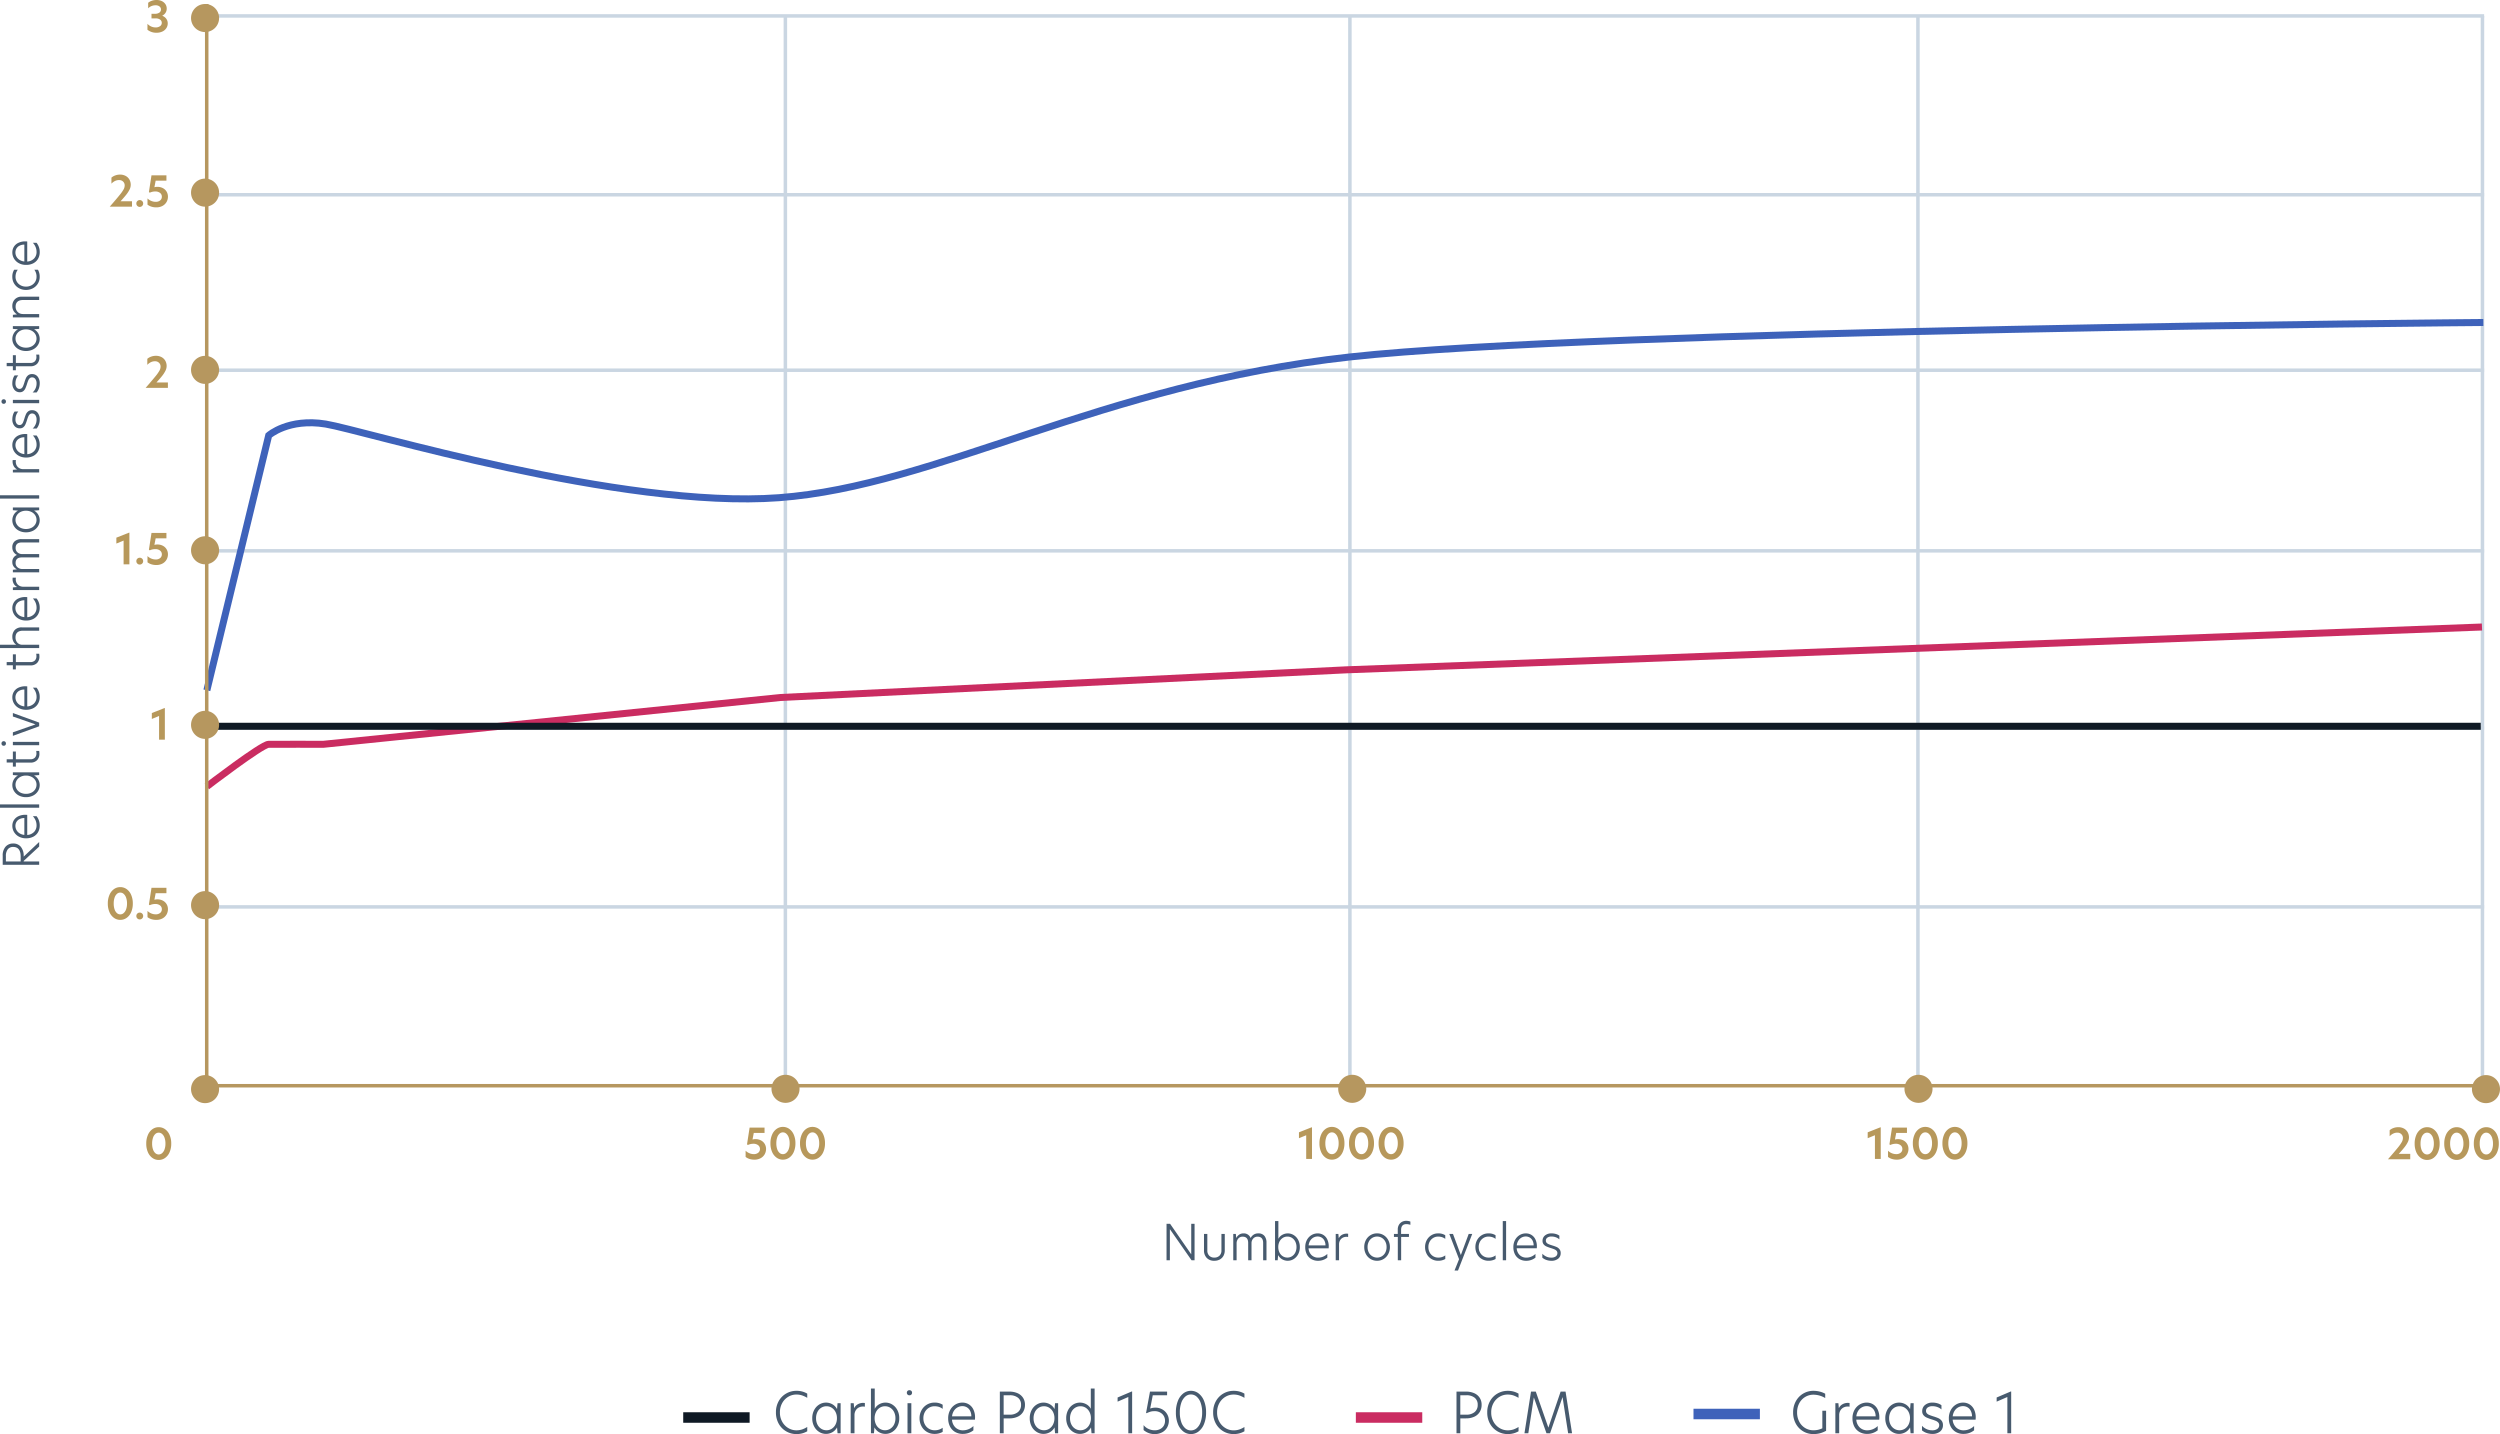 <svg xmlns="http://www.w3.org/2000/svg" width="712.988" height="408.991" viewBox="0 0 712.988 408.991">
  <g id="Group_4466" data-name="Group 4466" transform="translate(-1962.515 -694.856)">
    <path id="Path_3084" data-name="Path 3084" d="M650.465,0H0" transform="translate(2020.512 953.5)" fill="none" stroke="#cad6e2" stroke-width="1"/>
    <path id="Path_3090" data-name="Path 3090" d="M650.465,0H0" transform="translate(2020.512 902.471)" fill="none" stroke="#cad6e2" stroke-width="1"/>
    <path id="Path_3093" data-name="Path 3093" d="M650.465,0H0" transform="translate(2020.512 851.951)" fill="none" stroke="#cad6e2" stroke-width="1"/>
    <path id="Path_3104" data-name="Path 3104" d="M650.465,0H0" transform="translate(2020.512 750.4)" fill="none" stroke="#cad6e2" stroke-width="1"/>
    <path id="Path_3103" data-name="Path 3103" d="M650.465,0H0" transform="translate(2020.512 800.44)" fill="none" stroke="#cad6e2" stroke-width="1"/>
    <path id="Path_3119" data-name="Path 3119" d="M650.465,0H0" transform="translate(2020.512 699.4)" fill="none" stroke="#cad6e2" stroke-width="1"/>
    <path id="Path_3094" data-name="Path 3094" d="M0,0V305.189" transform="translate(2347.5 699.4)" fill="none" stroke="#cad6e2" stroke-width="1"/>
    <path id="Path_3080" data-name="Path 3080" d="M0,0V305.189" transform="translate(2670.5 699.4)" fill="none" stroke="#cad6e2" stroke-width="1"/>
    <path id="Path_3100" data-name="Path 3100" d="M0,0V305.189" transform="translate(2186.5 699.4)" fill="none" stroke="#cad6e2" stroke-width="1"/>
    <path id="Path_3085" data-name="Path 3085" d="M0,0V305.189" transform="translate(2509.5 699.4)" fill="none" stroke="#cad6e2" stroke-width="1"/>
    <path id="Path_1843" data-name="Path 1843" d="M-1121.533,5142.489s15.616-11.978,17.583-12.028,15.573,0,15.573,0l130.367-13.351,161.557-7.9L-472.682,5097" transform="translate(3143.045 -4223.327)" fill="none" stroke="#ca2c61" stroke-width="2"/>
    <path id="Path_1844" data-name="Path 1844" d="M-1121.533,5118.769h648.5" transform="translate(3143.045 -4216.782)" fill="none" stroke="#0f1924" stroke-width="2"/>
    <path id="Path_1845" data-name="Path 1845" d="M-1121.533,5135.123l17.637-72.687s5.632-4.979,16.24-3.245,84.335,24.376,129.313,21.006,91.827-32.327,162.844-40.146,323.2-9.821,323.2-9.821" transform="translate(3143.045 -4243.401)" fill="none" stroke="#3e62ba" stroke-width="2"/>
    <path id="Path_3095" data-name="Path 3095" d="M9.872-.576a6.006,6.006,0,0,1-3.1.8A5.714,5.714,0,0,1,3.9-.536,5.7,5.7,0,0,1,1.752-2.7,6.442,6.442,0,0,1,.944-5.968a6.365,6.365,0,0,1,.808-3.24A5.652,5.652,0,0,1,3.9-11.36a5.761,5.761,0,0,1,2.872-.752,5.9,5.9,0,0,1,3.1.8v1.2a7.948,7.948,0,0,0-1.5-.7,5.074,5.074,0,0,0-1.624-.24A4.476,4.476,0,0,0,4.5-10.44,4.71,4.71,0,0,0,2.752-8.664,5.314,5.314,0,0,0,2.08-5.952a5.281,5.281,0,0,0,.672,2.7A4.771,4.771,0,0,0,4.5-1.472a4.432,4.432,0,0,0,2.248.624,5.149,5.149,0,0,0,1.632-.24,7.012,7.012,0,0,0,1.488-.72Zm5.344.752a3.638,3.638,0,0,1-1.928-.552A4,4,0,0,1,11.84-1.944,4.89,4.89,0,0,1,11.3-4.288a4.89,4.89,0,0,1,.544-2.344A4,4,0,0,1,13.288-8.2a3.638,3.638,0,0,1,1.928-.552,3.66,3.66,0,0,1,1.808.472A3.4,3.4,0,0,1,18.368-6.9l.144-1.68h.88V0h-.88l-.144-1.68A3.4,3.4,0,0,1,17.024-.3,3.66,3.66,0,0,1,15.216.176Zm.144-1.04a2.734,2.734,0,0,0,1.5-.432,3.039,3.039,0,0,0,1.08-1.216,3.888,3.888,0,0,0,.4-1.792,3.8,3.8,0,0,0-.4-1.768,3.051,3.051,0,0,0-1.08-1.208,2.734,2.734,0,0,0-1.5-.432,2.762,2.762,0,0,0-1.512.432,2.993,2.993,0,0,0-1.072,1.208,3.9,3.9,0,0,0-.392,1.784A3.9,3.9,0,0,0,12.776-2.5,2.993,2.993,0,0,0,13.848-1.3,2.762,2.762,0,0,0,15.36-.864Zm6.9-7.712h.864l.128,1.392h.016a2.48,2.48,0,0,1,1.1-1.136,3.094,3.094,0,0,1,1.392-.352q.224,0,.544.032v1.056a3.044,3.044,0,0,0-.56-.048,2.516,2.516,0,0,0-1.168.28,2.234,2.234,0,0,0-.888.84,2.582,2.582,0,0,0-.344,1.376V0H22.256Zm6.864,1.6a3.149,3.149,0,0,1,1.288-1.312,3.634,3.634,0,0,1,1.784-.464A3.638,3.638,0,0,1,34.12-8.2a4,4,0,0,1,1.448,1.568,4.89,4.89,0,0,1,.544,2.344,4.832,4.832,0,0,1-.552,2.344A4.06,4.06,0,0,1,34.1-.376a3.638,3.638,0,0,1-1.928.552,3.616,3.616,0,0,1-1.8-.472A3.413,3.413,0,0,1,29.04-1.68L28.9,0h-.864V-12.768H29.12Zm2.928-.736a2.734,2.734,0,0,0-1.5.432A2.993,2.993,0,0,0,29.48-6.072,3.867,3.867,0,0,0,29.088-4.3a3.954,3.954,0,0,0,.392,1.792A2.982,2.982,0,0,0,30.552-1.3a2.734,2.734,0,0,0,1.5.432A2.762,2.762,0,0,0,33.56-1.3,2.993,2.993,0,0,0,34.632-2.5a3.9,3.9,0,0,0,.392-1.784,3.9,3.9,0,0,0-.392-1.784A2.993,2.993,0,0,0,33.56-7.28,2.762,2.762,0,0,0,32.048-7.712Zm6.96-3.12a.715.715,0,0,1-.528-.208.715.715,0,0,1-.208-.528.689.689,0,0,1,.208-.52.731.731,0,0,1,.528-.2.752.752,0,0,1,.544.2.689.689,0,0,1,.208.52.715.715,0,0,1-.208.528A.736.736,0,0,1,39.008-10.832Zm-.544,2.256h1.088V0H38.464ZM42.992-4.3A3.612,3.612,0,0,0,43.44-2.48a3.16,3.16,0,0,0,1.168,1.2,3.05,3.05,0,0,0,1.552.416,3.7,3.7,0,0,0,2.336-.72V-.4A4.57,4.57,0,0,1,46.16.176a4.157,4.157,0,0,1-2.176-.584,4.106,4.106,0,0,1-1.528-1.608A4.744,4.744,0,0,1,41.9-4.3a4.632,4.632,0,0,1,.552-2.248A4.179,4.179,0,0,1,43.984-8.16a4.114,4.114,0,0,1,2.176-.592,4.131,4.131,0,0,1,2.336.608V-6.96a3.582,3.582,0,0,0-1.088-.576,4.209,4.209,0,0,0-1.264-.176,3.021,3.021,0,0,0-1.536.416A3.175,3.175,0,0,0,43.44-6.1,3.536,3.536,0,0,0,42.992-4.3Zm14.736-.16q0,.224-.032.576H51.152a3.372,3.372,0,0,0,.984,2.224A3.016,3.016,0,0,0,54.3-.848a4.182,4.182,0,0,0,1.528-.3,4.514,4.514,0,0,0,1.432-.92V-.848A4.755,4.755,0,0,1,54.256.176a4.3,4.3,0,0,1-2.208-.552,3.772,3.772,0,0,1-1.464-1.552,4.977,4.977,0,0,1-.52-2.328,4.845,4.845,0,0,1,.56-2.376A4.057,4.057,0,0,1,52.112-8.2a3.873,3.873,0,0,1,2.016-.552,3.443,3.443,0,0,1,1.824.5,3.453,3.453,0,0,1,1.3,1.464A5.194,5.194,0,0,1,57.728-4.464Zm-1.056-.368A3.444,3.444,0,0,0,56.3-6.448a2.4,2.4,0,0,0-.936-.976,2.528,2.528,0,0,0-1.248-.32,2.81,2.81,0,0,0-1.376.352A2.871,2.871,0,0,0,51.68-6.376a3.6,3.6,0,0,0-.512,1.544ZM64.8-11.888h2.7a5.7,5.7,0,0,1,2.336.448,3.557,3.557,0,0,1,1.568,1.3,3.574,3.574,0,0,1,.56,2.016,3.8,3.8,0,0,1-.552,2.064,3.535,3.535,0,0,1-1.56,1.344,5.534,5.534,0,0,1-2.336.464H65.888V0H64.8Zm2.784,6.576a3.567,3.567,0,0,0,2.392-.744,2.558,2.558,0,0,0,.872-2.056,2.474,2.474,0,0,0-.864-2.024,3.669,3.669,0,0,0-2.4-.712h-1.7v5.536ZM77.248.176A3.638,3.638,0,0,1,75.32-.376a4,4,0,0,1-1.448-1.568,4.89,4.89,0,0,1-.544-2.344,4.89,4.89,0,0,1,.544-2.344A4,4,0,0,1,75.32-8.2a3.638,3.638,0,0,1,1.928-.552,3.66,3.66,0,0,1,1.808.472A3.4,3.4,0,0,1,80.4-6.9l.144-1.68h.88V0h-.88L80.4-1.68A3.4,3.4,0,0,1,79.056-.3,3.66,3.66,0,0,1,77.248.176Zm.144-1.04a2.734,2.734,0,0,0,1.5-.432,3.039,3.039,0,0,0,1.08-1.216,3.888,3.888,0,0,0,.4-1.792,3.8,3.8,0,0,0-.4-1.768,3.051,3.051,0,0,0-1.08-1.208,2.734,2.734,0,0,0-1.5-.432,2.762,2.762,0,0,0-1.512.432,2.993,2.993,0,0,0-1.072,1.208,3.9,3.9,0,0,0-.392,1.784A3.9,3.9,0,0,0,74.808-2.5,2.993,2.993,0,0,0,75.88-1.3,2.762,2.762,0,0,0,77.392-.864ZM87.648.176A3.638,3.638,0,0,1,85.72-.376a4,4,0,0,1-1.448-1.568,4.89,4.89,0,0,1-.544-2.344,4.89,4.89,0,0,1,.544-2.344A4,4,0,0,1,85.72-8.2a3.638,3.638,0,0,1,1.928-.552,3.679,3.679,0,0,1,1.792.464,3.161,3.161,0,0,1,1.3,1.3v-5.776h1.088V0h-.88L90.8-1.68A3.4,3.4,0,0,1,89.456-.3,3.66,3.66,0,0,1,87.648.176Zm.144-1.04a2.734,2.734,0,0,0,1.5-.432,3.038,3.038,0,0,0,1.08-1.216,3.888,3.888,0,0,0,.4-1.792,3.8,3.8,0,0,0-.4-1.768,3.051,3.051,0,0,0-1.08-1.208,2.734,2.734,0,0,0-1.5-.432,2.762,2.762,0,0,0-1.512.432,2.993,2.993,0,0,0-1.072,1.208,3.9,3.9,0,0,0-.392,1.784A3.9,3.9,0,0,0,85.208-2.5,2.993,2.993,0,0,0,86.28-1.3,2.762,2.762,0,0,0,87.792-.864Zm13.648-9.488L98.384-9.024v-1.184L102.4-11.92h.128V0H101.44Zm11.056-.5h-4.08l-.736,3.792a4.485,4.485,0,0,1,1.408-.256,4.009,4.009,0,0,1,2.088.528,3.657,3.657,0,0,1,1.36,1.376,3.63,3.63,0,0,1,.472,1.792,4.021,4.021,0,0,1-.448,1.864,3.523,3.523,0,0,1-1.376,1.424A4.406,4.406,0,0,1,108.9.224a4.626,4.626,0,0,1-1.672-.3,4.912,4.912,0,0,1-1.432-.848V-2.336a3.649,3.649,0,0,0,1.424,1.1,4.224,4.224,0,0,0,1.728.384,3.36,3.36,0,0,0,1.552-.344,2.534,2.534,0,0,0,1.04-.952,2.635,2.635,0,0,0,.368-1.392,2.615,2.615,0,0,0-.824-1.992,3.124,3.124,0,0,0-2.232-.776,3.818,3.818,0,0,0-1.12.152,8.3,8.3,0,0,0-1.1.44l-.128-.112,1.12-6.064h4.88Zm6.8-1.264a3.536,3.536,0,0,1,2.184.744,4.986,4.986,0,0,1,1.56,2.144,8.6,8.6,0,0,1,.576,3.288,8.543,8.543,0,0,1-.576,3.28A4.991,4.991,0,0,1,121.48-.52,3.536,3.536,0,0,1,119.3.224,3.5,3.5,0,0,1,117.12-.52a4.965,4.965,0,0,1-1.544-2.136,8.65,8.65,0,0,1-.568-3.28,8.713,8.713,0,0,1,.568-3.288,4.96,4.96,0,0,1,1.544-2.144A3.5,3.5,0,0,1,119.3-12.112Zm0,1.04a2.422,2.422,0,0,0-1.616.616,4.1,4.1,0,0,0-1.136,1.776,8.137,8.137,0,0,0-.416,2.744,8.137,8.137,0,0,0,.416,2.744,4.034,4.034,0,0,0,1.136,1.768,2.441,2.441,0,0,0,1.616.608,2.471,2.471,0,0,0,1.624-.608,4.055,4.055,0,0,0,1.152-1.768,8,8,0,0,0,.424-2.744,8,8,0,0,0-.424-2.744,4.116,4.116,0,0,0-1.152-1.776A2.452,2.452,0,0,0,119.3-11.072ZM134.56-.576a6.006,6.006,0,0,1-3.1.8,5.714,5.714,0,0,1-2.872-.76A5.7,5.7,0,0,1,126.44-2.7a6.442,6.442,0,0,1-.808-3.264,6.365,6.365,0,0,1,.808-3.24,5.652,5.652,0,0,1,2.144-2.152,5.761,5.761,0,0,1,2.872-.752,5.9,5.9,0,0,1,3.1.8v1.2a7.949,7.949,0,0,0-1.5-.7,5.074,5.074,0,0,0-1.624-.24,4.476,4.476,0,0,0-2.248.616,4.71,4.71,0,0,0-1.752,1.776,5.314,5.314,0,0,0-.672,2.712,5.281,5.281,0,0,0,.672,2.7,4.771,4.771,0,0,0,1.752,1.784,4.432,4.432,0,0,0,2.248.624,5.149,5.149,0,0,0,1.632-.24,7.012,7.012,0,0,0,1.488-.72Z" transform="translate(2182.866 1103.623)" fill="#475a6e"/>
    <path id="Path_3091" data-name="Path 3091" d="M1.744-11.888h2.7a5.7,5.7,0,0,1,2.336.448,3.558,3.558,0,0,1,1.568,1.3,3.574,3.574,0,0,1,.56,2.016A3.8,3.8,0,0,1,8.36-6.064,3.535,3.535,0,0,1,6.8-4.72a5.534,5.534,0,0,1-2.336.464H2.832V0H1.744ZM4.528-5.312A3.567,3.567,0,0,0,6.92-6.056a2.558,2.558,0,0,0,.872-2.056,2.474,2.474,0,0,0-.864-2.024,3.669,3.669,0,0,0-2.4-.712h-1.7v5.536ZM19.44-.576a6.006,6.006,0,0,1-3.1.8,5.714,5.714,0,0,1-2.872-.76A5.7,5.7,0,0,1,11.32-2.7a6.442,6.442,0,0,1-.808-3.264,6.365,6.365,0,0,1,.808-3.24,5.652,5.652,0,0,1,2.144-2.152,5.761,5.761,0,0,1,2.872-.752,5.9,5.9,0,0,1,3.1.8v1.2a7.948,7.948,0,0,0-1.5-.7,5.074,5.074,0,0,0-1.624-.24,4.476,4.476,0,0,0-2.248.616A4.71,4.71,0,0,0,12.32-8.664a5.314,5.314,0,0,0-.672,2.712,5.281,5.281,0,0,0,.672,2.7,4.771,4.771,0,0,0,1.752,1.784,4.432,4.432,0,0,0,2.248.624,5.149,5.149,0,0,0,1.632-.24,7.012,7.012,0,0,0,1.488-.72ZM22.224,0h-1.1l1.872-11.888h1.36L27.936-1.632h.016L31.44-11.888h1.408L34.7,0h-1.12L32-10.272h-.032L28.432,0H27.408L23.824-10.176h-.032Z" transform="translate(2376.157 1103.623)" fill="#475a6e"/>
    <path id="Path_3086" data-name="Path 3086" d="M2.08-5.952A5.559,5.559,0,0,0,2.7-3.3a4.527,4.527,0,0,0,1.68,1.8,4.462,4.462,0,0,0,2.344.64A5.976,5.976,0,0,0,8.08-1a6.368,6.368,0,0,0,1.2-.424V-6.432h1.072V-.72a7.6,7.6,0,0,1-1.736.712A7.425,7.425,0,0,1,6.7.224,5.625,5.625,0,0,1,3.84-.544,5.6,5.6,0,0,1,1.728-2.72,6.5,6.5,0,0,1,.944-5.936a6.5,6.5,0,0,1,.784-3.216A5.661,5.661,0,0,1,3.84-11.336a5.668,5.668,0,0,1,2.912-.776,7.359,7.359,0,0,1,1.76.216,6.163,6.163,0,0,1,1.584.616v1.232a6.546,6.546,0,0,0-3.36-.96,4.475,4.475,0,0,0-2.336.64A4.578,4.578,0,0,0,2.7-8.576,5.421,5.421,0,0,0,2.08-5.952ZM12.992-8.576h.864l.128,1.392H14A2.48,2.48,0,0,1,15.1-8.32,3.094,3.094,0,0,1,16.5-8.672q.224,0,.544.032v1.056a3.044,3.044,0,0,0-.56-.048,2.516,2.516,0,0,0-1.168.28,2.234,2.234,0,0,0-.888.84,2.582,2.582,0,0,0-.344,1.376V0H12.992ZM25.536-4.464q0,.224-.032.576H18.96a3.372,3.372,0,0,0,.984,2.224,3.016,3.016,0,0,0,2.168.816,4.182,4.182,0,0,0,1.528-.3,4.514,4.514,0,0,0,1.432-.92V-.848A4.755,4.755,0,0,1,22.064.176a4.3,4.3,0,0,1-2.208-.552,3.773,3.773,0,0,1-1.464-1.552,4.977,4.977,0,0,1-.52-2.328,4.845,4.845,0,0,1,.56-2.376A4.057,4.057,0,0,1,19.92-8.2a3.873,3.873,0,0,1,2.016-.552,3.443,3.443,0,0,1,1.824.5,3.453,3.453,0,0,1,1.3,1.464A5.194,5.194,0,0,1,25.536-4.464ZM24.48-4.832A3.444,3.444,0,0,0,24.1-6.448a2.4,2.4,0,0,0-.936-.976,2.528,2.528,0,0,0-1.248-.32,2.81,2.81,0,0,0-1.376.352,2.871,2.871,0,0,0-1.056,1.016,3.6,3.6,0,0,0-.512,1.544ZM31.152.176a3.638,3.638,0,0,1-1.928-.552,4,4,0,0,1-1.448-1.568,4.89,4.89,0,0,1-.544-2.344,4.89,4.89,0,0,1,.544-2.344A4,4,0,0,1,29.224-8.2a3.638,3.638,0,0,1,1.928-.552,3.66,3.66,0,0,1,1.808.472A3.4,3.4,0,0,1,34.3-6.9l.144-1.68h.88V0h-.88L34.3-1.68A3.4,3.4,0,0,1,32.96-.3,3.66,3.66,0,0,1,31.152.176ZM31.3-.864a2.734,2.734,0,0,0,1.5-.432,3.038,3.038,0,0,0,1.08-1.216,3.888,3.888,0,0,0,.4-1.792,3.8,3.8,0,0,0-.4-1.768,3.051,3.051,0,0,0-1.08-1.208,2.734,2.734,0,0,0-1.5-.432,2.762,2.762,0,0,0-1.512.432,2.993,2.993,0,0,0-1.072,1.208,3.9,3.9,0,0,0-.392,1.784A3.9,3.9,0,0,0,28.712-2.5,2.993,2.993,0,0,0,29.784-1.3,2.762,2.762,0,0,0,31.3-.864ZM40.72-8.752a4.936,4.936,0,0,1,1.4.2A3.326,3.326,0,0,1,43.248-8v1.2A3.541,3.541,0,0,0,42.1-7.48a3.968,3.968,0,0,0-1.4-.248,2.231,2.231,0,0,0-1.368.368,1.148,1.148,0,0,0-.488.96,1.025,1.025,0,0,0,.24.7,1.8,1.8,0,0,0,.648.448q.408.176,1.16.416a13.3,13.3,0,0,1,1.464.52,2.542,2.542,0,0,1,.92.712,1.935,1.935,0,0,1,.4,1.28A2.235,2.235,0,0,1,42.856-.5a3.4,3.4,0,0,1-2.232.68A4.9,4.9,0,0,1,39.048-.08,4.143,4.143,0,0,1,37.7-.832v-1.3a4.033,4.033,0,0,0,1.28.928,3.8,3.8,0,0,0,1.632.352,2.4,2.4,0,0,0,1.464-.4A1.255,1.255,0,0,0,42.608-2.3a1.1,1.1,0,0,0-.256-.744,1.925,1.925,0,0,0-.688-.488,11.269,11.269,0,0,0-1.216-.432A12.647,12.647,0,0,1,39-4.5a2.456,2.456,0,0,1-.888-.68A1.742,1.742,0,0,1,37.76-6.32a2.185,2.185,0,0,1,.808-1.752A3.232,3.232,0,0,1,40.72-8.752Zm12.3,4.288q0,.224-.032.576H46.448a3.372,3.372,0,0,0,.984,2.224A3.016,3.016,0,0,0,49.6-.848a4.182,4.182,0,0,0,1.528-.3,4.514,4.514,0,0,0,1.432-.92V-.848A4.755,4.755,0,0,1,49.552.176a4.3,4.3,0,0,1-2.208-.552A3.772,3.772,0,0,1,45.88-1.928a4.977,4.977,0,0,1-.52-2.328,4.845,4.845,0,0,1,.56-2.376A4.057,4.057,0,0,1,47.408-8.2a3.873,3.873,0,0,1,2.016-.552,3.443,3.443,0,0,1,1.824.5,3.453,3.453,0,0,1,1.3,1.464A5.194,5.194,0,0,1,53.024-4.464Zm-1.056-.368a3.444,3.444,0,0,0-.376-1.616,2.4,2.4,0,0,0-.936-.976,2.528,2.528,0,0,0-1.248-.32,2.81,2.81,0,0,0-1.376.352,2.871,2.871,0,0,0-1.056,1.016,3.6,3.6,0,0,0-.512,1.544Zm10.08-5.52L58.992-9.024v-1.184l4.016-1.712h.128V0H62.048Z" transform="translate(2472.959 1103.623)" fill="#475a6e"/>
    <path id="Path_3081" data-name="Path 3081" d="M650.465,0H0" transform="translate(2020.512 1004.5)" fill="none" stroke="#b6975f" stroke-width="1"/>
    <path id="Path_3118" data-name="Path 3118" d="M-81.991,0h-1.3l-4.1-4.424h-.154V0H-88.5V-10.4h2.576a3.711,3.711,0,0,1,2.6.826,2.8,2.8,0,0,1,.9,2.156,2.705,2.705,0,0,1-.959,2.2,4.027,4.027,0,0,1-2.653.8h-.126Zm-4.172-5.278q2.758,0,2.758-2.142a1.856,1.856,0,0,0-.672-1.526,3.021,3.021,0,0,0-1.946-.546h-1.526v4.214Zm11.928,1.372q0,.2-.028.5h-5.726a2.95,2.95,0,0,0,.861,1.946,2.639,2.639,0,0,0,1.9.714A3.659,3.659,0,0,0-75.894-1a3.949,3.949,0,0,0,1.253-.8V-.742a4.16,4.16,0,0,1-2.632.9,3.758,3.758,0,0,1-1.932-.483,3.3,3.3,0,0,1-1.281-1.358,4.355,4.355,0,0,1-.455-2.037,4.239,4.239,0,0,1,.49-2.079,3.55,3.55,0,0,1,1.3-1.372,3.389,3.389,0,0,1,1.764-.483,3.012,3.012,0,0,1,1.6.434,3.022,3.022,0,0,1,1.134,1.281A4.544,4.544,0,0,1-74.235-3.906Zm-.924-.322a3.013,3.013,0,0,0-.329-1.414,2.1,2.1,0,0,0-.819-.854,2.212,2.212,0,0,0-1.092-.28,2.459,2.459,0,0,0-1.2.308,2.512,2.512,0,0,0-.924.889,3.152,3.152,0,0,0-.448,1.351Zm2.94-6.944h.952V0h-.952ZM-65.779.154a3.183,3.183,0,0,1-1.687-.483A3.5,3.5,0,0,1-68.733-1.7a4.279,4.279,0,0,1-.476-2.051A4.279,4.279,0,0,1-68.733-5.8a3.5,3.5,0,0,1,1.267-1.372,3.183,3.183,0,0,1,1.687-.483,3.2,3.2,0,0,1,1.582.413,2.973,2.973,0,0,1,1.176,1.211l.126-1.47h.77V0h-.77l-.126-1.47A2.973,2.973,0,0,1-64.2-.259,3.2,3.2,0,0,1-65.779.154Zm.126-.91a2.392,2.392,0,0,0,1.309-.378A2.659,2.659,0,0,0-63.4-2.2a3.4,3.4,0,0,0,.35-1.568,3.328,3.328,0,0,0-.35-1.547,2.669,2.669,0,0,0-.945-1.057,2.392,2.392,0,0,0-1.309-.378,2.416,2.416,0,0,0-1.323.378,2.619,2.619,0,0,0-.938,1.057,3.416,3.416,0,0,0-.343,1.561,3.416,3.416,0,0,0,.343,1.561,2.619,2.619,0,0,0,.938,1.057A2.416,2.416,0,0,0-65.653-.756ZM-58.4-7.5h2.2v.854h-2.2v4.088a1.763,1.763,0,0,0,.462,1.344,1.746,1.746,0,0,0,1.246.434,3.911,3.911,0,0,0,.672-.07V0a4.861,4.861,0,0,1-.8.07A2.532,2.532,0,0,1-58.66-.6a2.549,2.549,0,0,1-.693-1.918V-6.65h-1.134V-7.5h1.162V-9.268h.924Zm4.494-1.974a.626.626,0,0,1-.462-.182.626.626,0,0,1-.182-.462.6.6,0,0,1,.182-.455.639.639,0,0,1,.462-.175.658.658,0,0,1,.476.175.6.6,0,0,1,.182.455.626.626,0,0,1-.182.462A.644.644,0,0,1-53.907-9.478ZM-54.383-7.5h.952V0h-.952Zm2.66,0h1.008l2.24,6.4h.042l2.226-6.4h.994L-47.943,0h-1.05Zm14.14,3.6q0,.2-.028.5h-5.726a2.95,2.95,0,0,0,.861,1.946,2.639,2.639,0,0,0,1.9.714A3.659,3.659,0,0,0-39.242-1a3.95,3.95,0,0,0,1.253-.8V-.742a4.16,4.16,0,0,1-2.632.9,3.758,3.758,0,0,1-1.932-.483,3.3,3.3,0,0,1-1.281-1.358,4.355,4.355,0,0,1-.455-2.037A4.239,4.239,0,0,1-43.8-5.8a3.55,3.55,0,0,1,1.3-1.372,3.389,3.389,0,0,1,1.764-.483,3.012,3.012,0,0,1,1.6.434A3.022,3.022,0,0,1-38-5.943,4.544,4.544,0,0,1-37.583-3.906Zm-.924-.322a3.013,3.013,0,0,0-.329-1.414,2.1,2.1,0,0,0-.819-.854,2.212,2.212,0,0,0-1.092-.28,2.459,2.459,0,0,0-1.2.308,2.512,2.512,0,0,0-.924.889,3.152,3.152,0,0,0-.448,1.351ZM-30.681-7.5h2.2v.854h-2.2v4.088a1.763,1.763,0,0,0,.462,1.344,1.746,1.746,0,0,0,1.246.434,3.911,3.911,0,0,0,.672-.07V0a4.861,4.861,0,0,1-.8.07A2.532,2.532,0,0,1-30.94-.6a2.549,2.549,0,0,1-.693-1.918V-6.65h-1.134V-7.5H-31.6V-9.268h.924Zm4.942.966h.014a2.251,2.251,0,0,1,.91-.819,2.785,2.785,0,0,1,1.288-.3,2.793,2.793,0,0,1,2.009.7,2.653,2.653,0,0,1,.735,2.016V0h-.952V-4.578q0-2.17-1.918-2.17a2.2,2.2,0,0,0-1.484.518,1.885,1.885,0,0,0-.6,1.512V0h-.952V-11.172h.952Zm13.608,2.632q0,.2-.028.5h-5.726a2.95,2.95,0,0,0,.861,1.946,2.639,2.639,0,0,0,1.9.714A3.659,3.659,0,0,0-13.79-1a3.949,3.949,0,0,0,1.253-.8V-.742a4.16,4.16,0,0,1-2.632.9A3.758,3.758,0,0,1-17.1-.329a3.3,3.3,0,0,1-1.281-1.358,4.355,4.355,0,0,1-.455-2.037,4.239,4.239,0,0,1,.49-2.079,3.55,3.55,0,0,1,1.3-1.372,3.389,3.389,0,0,1,1.764-.483,3.012,3.012,0,0,1,1.6.434,3.022,3.022,0,0,1,1.134,1.281A4.544,4.544,0,0,1-12.131-3.906Zm-.924-.322a3.013,3.013,0,0,0-.329-1.414A2.1,2.1,0,0,0-14.2-6.5a2.212,2.212,0,0,0-1.092-.28,2.459,2.459,0,0,0-1.2.308,2.512,2.512,0,0,0-.924.889,3.152,3.152,0,0,0-.448,1.351ZM-10.143-7.5h.756l.112,1.218h.014A2.17,2.17,0,0,1-8.3-7.28a2.707,2.707,0,0,1,1.218-.308q.2,0,.476.028v.924a2.663,2.663,0,0,0-.49-.042,2.2,2.2,0,0,0-1.022.245A1.954,1.954,0,0,0-8.89-5.7a2.26,2.26,0,0,0-.3,1.2V0h-.952ZM2.023-7.658A2.17,2.17,0,0,1,3.8-6.944a2.925,2.925,0,0,1,.588,1.918V0H3.437V-4.914q0-1.806-1.582-1.806A1.589,1.589,0,0,0,.6-6.174a1.915,1.915,0,0,0-.476,1.3V0H-.833V-4.914Q-.833-6.72-2.4-6.72a1.554,1.554,0,0,0-1.274.567A2.072,2.072,0,0,0-4.137-4.8V0h-.952V-7.5h.728l.126,1.134h.028A2.355,2.355,0,0,1-3.4-7.3a2.055,2.055,0,0,1,1.183-.357A2.054,2.054,0,0,1-.133-6.328a2.468,2.468,0,0,1,.868-.98A2.335,2.335,0,0,1,2.023-7.658ZM9.751.154A3.183,3.183,0,0,1,8.064-.329,3.5,3.5,0,0,1,6.8-1.7a4.279,4.279,0,0,1-.476-2.051A4.279,4.279,0,0,1,6.8-5.8,3.5,3.5,0,0,1,8.064-7.175a3.183,3.183,0,0,1,1.687-.483,3.2,3.2,0,0,1,1.582.413,2.973,2.973,0,0,1,1.176,1.211l.126-1.47h.77V0h-.77l-.126-1.47A2.973,2.973,0,0,1,11.333-.259,3.2,3.2,0,0,1,9.751.154Zm.126-.91a2.392,2.392,0,0,0,1.309-.378A2.659,2.659,0,0,0,12.131-2.2a3.4,3.4,0,0,0,.35-1.568,3.328,3.328,0,0,0-.35-1.547,2.669,2.669,0,0,0-.945-1.057,2.392,2.392,0,0,0-1.309-.378,2.416,2.416,0,0,0-1.323.378,2.619,2.619,0,0,0-.938,1.057,3.416,3.416,0,0,0-.343,1.561,3.416,3.416,0,0,0,.343,1.561,2.619,2.619,0,0,0,.938,1.057A2.416,2.416,0,0,0,9.877-.756Zm6.062-10.416h.952V0h-.952ZM23.387-7.5h.756l.112,1.218h.014a2.17,2.17,0,0,1,.966-.994,2.707,2.707,0,0,1,1.218-.308q.2,0,.476.028v.924a2.663,2.663,0,0,0-.49-.042,2.2,2.2,0,0,0-1.022.245,1.954,1.954,0,0,0-.777.735,2.26,2.26,0,0,0-.3,1.2V0h-.952Zm10.976,3.6q0,.2-.028.5H28.609a2.95,2.95,0,0,0,.861,1.946,2.639,2.639,0,0,0,1.9.714A3.659,3.659,0,0,0,32.7-1a3.95,3.95,0,0,0,1.253-.8V-.742a4.16,4.16,0,0,1-2.632.9,3.758,3.758,0,0,1-1.932-.483,3.3,3.3,0,0,1-1.281-1.358,4.355,4.355,0,0,1-.455-2.037,4.239,4.239,0,0,1,.49-2.079,3.55,3.55,0,0,1,1.3-1.372,3.389,3.389,0,0,1,1.764-.483,3.012,3.012,0,0,1,1.6.434,3.022,3.022,0,0,1,1.134,1.281A4.544,4.544,0,0,1,34.363-3.906Zm-.924-.322a3.013,3.013,0,0,0-.329-1.414,2.1,2.1,0,0,0-.819-.854,2.212,2.212,0,0,0-1.092-.28,2.459,2.459,0,0,0-1.2.308,2.512,2.512,0,0,0-.924.889,3.152,3.152,0,0,0-.448,1.351Zm5.124-3.43a4.319,4.319,0,0,1,1.225.175A2.91,2.91,0,0,1,40.775-7v1.05a3.1,3.1,0,0,0-1-.595,3.472,3.472,0,0,0-1.225-.217,1.952,1.952,0,0,0-1.2.322,1,1,0,0,0-.427.84.9.9,0,0,0,.21.616,1.571,1.571,0,0,0,.567.392q.357.154,1.015.364A11.641,11.641,0,0,1,40-3.773a2.225,2.225,0,0,1,.805.623,1.693,1.693,0,0,1,.35,1.12,1.955,1.955,0,0,1-.721,1.589,2.976,2.976,0,0,1-1.953.6A4.291,4.291,0,0,1,37.1-.07a3.625,3.625,0,0,1-1.183-.658V-1.862a3.529,3.529,0,0,0,1.12.812,3.326,3.326,0,0,0,1.428.308,2.1,2.1,0,0,0,1.281-.35,1.1,1.1,0,0,0,.469-.924.96.96,0,0,0-.224-.651,1.684,1.684,0,0,0-.6-.427,9.861,9.861,0,0,0-1.064-.378,11.066,11.066,0,0,1-1.267-.469,2.149,2.149,0,0,1-.777-.6,1.524,1.524,0,0,1-.308-.994,1.912,1.912,0,0,1,.707-1.533A2.828,2.828,0,0,1,38.563-7.658Zm5.054-1.82a.626.626,0,0,1-.462-.182.626.626,0,0,1-.182-.462.6.6,0,0,1,.182-.455.639.639,0,0,1,.462-.175.658.658,0,0,1,.476.175.6.6,0,0,1,.182.455.626.626,0,0,1-.182.462A.644.644,0,0,1,43.617-9.478ZM43.141-7.5h.952V0h-.952Zm5.726-.154a4.319,4.319,0,0,1,1.225.175A2.91,2.91,0,0,1,51.079-7v1.05a3.1,3.1,0,0,0-1-.595,3.472,3.472,0,0,0-1.225-.217,1.952,1.952,0,0,0-1.2.322,1,1,0,0,0-.427.84.9.9,0,0,0,.21.616,1.571,1.571,0,0,0,.567.392q.357.154,1.015.364a11.641,11.641,0,0,1,1.281.455,2.225,2.225,0,0,1,.805.623,1.693,1.693,0,0,1,.35,1.12,1.955,1.955,0,0,1-.721,1.589,2.976,2.976,0,0,1-1.953.6A4.291,4.291,0,0,1,47.4-.07a3.625,3.625,0,0,1-1.183-.658V-1.862a3.529,3.529,0,0,0,1.12.812,3.326,3.326,0,0,0,1.428.308,2.1,2.1,0,0,0,1.281-.35,1.1,1.1,0,0,0,.469-.924.96.96,0,0,0-.224-.651,1.684,1.684,0,0,0-.6-.427,9.861,9.861,0,0,0-1.064-.378,11.066,11.066,0,0,1-1.267-.469,2.149,2.149,0,0,1-.777-.6,1.524,1.524,0,0,1-.308-.994,1.912,1.912,0,0,1,.707-1.533A2.828,2.828,0,0,1,48.867-7.658Zm5.768.154h2.2v.854h-2.2v4.088A1.763,1.763,0,0,0,55.1-1.218a1.746,1.746,0,0,0,1.246.434,3.911,3.911,0,0,0,.672-.07V0a4.861,4.861,0,0,1-.8.07A2.532,2.532,0,0,1,54.376-.6a2.549,2.549,0,0,1-.693-1.918V-6.65H52.549V-7.5h1.162V-9.268h.924ZM61.467.154A3.183,3.183,0,0,1,59.78-.329,3.5,3.5,0,0,1,58.513-1.7a4.279,4.279,0,0,1-.476-2.051A4.279,4.279,0,0,1,58.513-5.8,3.5,3.5,0,0,1,59.78-7.175a3.183,3.183,0,0,1,1.687-.483,3.2,3.2,0,0,1,1.582.413,2.973,2.973,0,0,1,1.176,1.211l.126-1.47h.77V0h-.77l-.126-1.47A2.973,2.973,0,0,1,63.049-.259,3.2,3.2,0,0,1,61.467.154Zm.126-.91A2.392,2.392,0,0,0,62.9-1.134,2.659,2.659,0,0,0,63.847-2.2a3.4,3.4,0,0,0,.35-1.568,3.328,3.328,0,0,0-.35-1.547A2.669,2.669,0,0,0,62.9-6.37a2.392,2.392,0,0,0-1.309-.378,2.416,2.416,0,0,0-1.323.378,2.619,2.619,0,0,0-.938,1.057,3.416,3.416,0,0,0-.343,1.561,3.416,3.416,0,0,0,.343,1.561,2.619,2.619,0,0,0,.938,1.057A2.416,2.416,0,0,0,61.593-.756Zm9.24-6.9a2.664,2.664,0,0,1,1.96.735,2.644,2.644,0,0,1,.742,1.967V0h-.952V-4.55q0-2.17-1.932-2.17a2.116,2.116,0,0,0-1.05.266,1.94,1.94,0,0,0-.749.742,2.128,2.128,0,0,0-.273,1.078V0h-.952V-7.5h.728l.126,1.162h.028a2.694,2.694,0,0,1,.945-.945A2.6,2.6,0,0,1,70.833-7.658ZM76.4-3.766a3.161,3.161,0,0,0,.392,1.6,2.765,2.765,0,0,0,1.022,1.05,2.669,2.669,0,0,0,1.358.364,3.235,3.235,0,0,0,2.044-.63V-.35a4,4,0,0,1-2.044.5,3.637,3.637,0,0,1-1.9-.511,3.593,3.593,0,0,1-1.337-1.407,4.151,4.151,0,0,1-.483-2,4.053,4.053,0,0,1,.483-1.967A3.657,3.657,0,0,1,77.273-7.14a3.6,3.6,0,0,1,1.9-.518,3.615,3.615,0,0,1,2.044.532V-6.09a3.134,3.134,0,0,0-.952-.5,3.683,3.683,0,0,0-1.106-.154,2.643,2.643,0,0,0-1.344.364A2.778,2.778,0,0,0,76.8-5.341,3.094,3.094,0,0,0,76.4-3.766ZM89.3-3.906q0,.2-.028.5H83.545a2.95,2.95,0,0,0,.861,1.946,2.639,2.639,0,0,0,1.9.714A3.659,3.659,0,0,0,87.64-1a3.949,3.949,0,0,0,1.253-.8V-.742a4.16,4.16,0,0,1-2.632.9,3.758,3.758,0,0,1-1.932-.483,3.3,3.3,0,0,1-1.281-1.358,4.355,4.355,0,0,1-.455-2.037,4.239,4.239,0,0,1,.49-2.079,3.55,3.55,0,0,1,1.3-1.372,3.389,3.389,0,0,1,1.764-.483,3.012,3.012,0,0,1,1.6.434,3.022,3.022,0,0,1,1.134,1.281A4.544,4.544,0,0,1,89.3-3.906Zm-.924-.322a3.013,3.013,0,0,0-.329-1.414,2.1,2.1,0,0,0-.819-.854,2.212,2.212,0,0,0-1.092-.28,2.459,2.459,0,0,0-1.2.308,2.512,2.512,0,0,0-.924.889,3.152,3.152,0,0,0-.448,1.351Z" transform="translate(1973.687 852.996) rotate(-90)" fill="#475a6e"/>
    <path id="Path_3099" data-name="Path 3099" d="M-5.94-7.416H-9.012l-.36,1.884a2.721,2.721,0,0,1,.816-.12,3.317,3.317,0,0,1,1.638.384,2.647,2.647,0,0,1,1.05,1.026,2.788,2.788,0,0,1,.36,1.386,3.071,3.071,0,0,1-.378,1.488A2.9,2.9,0,0,1-7.026-.234,3.639,3.639,0,0,1-8.868.2,4.414,4.414,0,0,1-10.224,0,3.6,3.6,0,0,1-11.34-.576V-2.352a3.3,3.3,0,0,0,1.074.714,3.229,3.229,0,0,0,1.254.258,1.912,1.912,0,0,0,1.29-.408,1.316,1.316,0,0,0,.474-1.044,1.342,1.342,0,0,0-.5-1.08,2.151,2.151,0,0,0-1.416-.42,3.561,3.561,0,0,0-1.524.348l-.252-.18L-10.2-8.94h4.26ZM-.708-9.144a3.093,3.093,0,0,1,1.812.57,3.834,3.834,0,0,1,1.29,1.638,6.043,6.043,0,0,1,.474,2.472A6,6,0,0,1,2.394-2,3.839,3.839,0,0,1,1.1-.366,3.093,3.093,0,0,1-.708.2,3.047,3.047,0,0,1-2.5-.366,3.858,3.858,0,0,1-3.786-2,6,6,0,0,1-4.26-4.464a6.043,6.043,0,0,1,.474-2.472A3.853,3.853,0,0,1-2.5-8.574,3.047,3.047,0,0,1-.708-9.144Zm0,1.56a1.414,1.414,0,0,0-.954.372,2.477,2.477,0,0,0-.672,1.08A5.089,5.089,0,0,0-2.58-4.464,5.035,5.035,0,0,0-2.334-2.8a2.431,2.431,0,0,0,.672,1.068,1.427,1.427,0,0,0,.954.366A1.458,1.458,0,0,0,.258-1.74a2.507,2.507,0,0,0,.7-1.074,4.78,4.78,0,0,0,.258-1.65A4.872,4.872,0,0,0,.954-6.132a2.506,2.506,0,0,0-.7-1.08A1.458,1.458,0,0,0-.708-7.584Zm8.436-1.56a3.093,3.093,0,0,1,1.812.57,3.834,3.834,0,0,1,1.29,1.638A6.043,6.043,0,0,1,11.3-4.464,6,6,0,0,1,10.83-2,3.839,3.839,0,0,1,9.54-.366,3.093,3.093,0,0,1,7.728.2a3.047,3.047,0,0,1-1.794-.57A3.858,3.858,0,0,1,4.65-2a6,6,0,0,1-.474-2.466A6.043,6.043,0,0,1,4.65-6.936,3.853,3.853,0,0,1,5.934-8.574,3.047,3.047,0,0,1,7.728-9.144Zm0,1.56a1.414,1.414,0,0,0-.954.372A2.477,2.477,0,0,0,6.1-6.132a5.089,5.089,0,0,0-.246,1.668A5.035,5.035,0,0,0,6.1-2.8a2.431,2.431,0,0,0,.672,1.068,1.427,1.427,0,0,0,.954.366,1.458,1.458,0,0,0,.966-.372,2.507,2.507,0,0,0,.7-1.074,4.78,4.78,0,0,0,.258-1.65A4.872,4.872,0,0,0,9.39-6.132a2.506,2.506,0,0,0-.7-1.08A1.458,1.458,0,0,0,7.728-7.584Z" transform="translate(2186.5 1025.385)" fill="#b7985b"/>
    <path id="Path_3096" data-name="Path 3096" d="M-12.966-6.768l-2.064.852V-7.6l3.588-1.416h.132V0h-1.656Zm7.332-2.376a3.093,3.093,0,0,1,1.812.57,3.834,3.834,0,0,1,1.29,1.638,6.043,6.043,0,0,1,.474,2.472A6,6,0,0,1-2.532-2,3.839,3.839,0,0,1-3.822-.366,3.093,3.093,0,0,1-5.634.2a3.047,3.047,0,0,1-1.794-.57A3.858,3.858,0,0,1-8.712-2a6,6,0,0,1-.474-2.466,6.043,6.043,0,0,1,.474-2.472A3.853,3.853,0,0,1-7.428-8.574,3.047,3.047,0,0,1-5.634-9.144Zm0,1.56a1.414,1.414,0,0,0-.954.372,2.477,2.477,0,0,0-.672,1.08,5.089,5.089,0,0,0-.246,1.668A5.035,5.035,0,0,0-7.26-2.8a2.431,2.431,0,0,0,.672,1.068,1.427,1.427,0,0,0,.954.366,1.458,1.458,0,0,0,.966-.372,2.507,2.507,0,0,0,.7-1.074,4.78,4.78,0,0,0,.258-1.65,4.872,4.872,0,0,0-.258-1.668,2.506,2.506,0,0,0-.7-1.08A1.458,1.458,0,0,0-5.634-7.584ZM2.8-9.144a3.093,3.093,0,0,1,1.812.57A3.834,3.834,0,0,1,5.9-6.936a6.043,6.043,0,0,1,.474,2.472A6,6,0,0,1,5.9-2,3.839,3.839,0,0,1,4.614-.366,3.093,3.093,0,0,1,2.8.2a3.047,3.047,0,0,1-1.794-.57A3.858,3.858,0,0,1-.276-2,6,6,0,0,1-.75-4.464,6.043,6.043,0,0,1-.276-6.936,3.853,3.853,0,0,1,1.008-8.574,3.047,3.047,0,0,1,2.8-9.144Zm0,1.56a1.414,1.414,0,0,0-.954.372,2.477,2.477,0,0,0-.672,1.08A5.089,5.089,0,0,0,.93-4.464,5.035,5.035,0,0,0,1.176-2.8a2.431,2.431,0,0,0,.672,1.068,1.427,1.427,0,0,0,.954.366,1.458,1.458,0,0,0,.966-.372,2.507,2.507,0,0,0,.7-1.074,4.78,4.78,0,0,0,.258-1.65,4.872,4.872,0,0,0-.258-1.668,2.506,2.506,0,0,0-.7-1.08A1.458,1.458,0,0,0,2.8-7.584Zm8.436-1.56a3.093,3.093,0,0,1,1.812.57,3.834,3.834,0,0,1,1.29,1.638,6.043,6.043,0,0,1,.474,2.472A6,6,0,0,1,14.34-2,3.839,3.839,0,0,1,13.05-.366,3.093,3.093,0,0,1,11.238.2a3.047,3.047,0,0,1-1.794-.57A3.858,3.858,0,0,1,8.16-2a6,6,0,0,1-.474-2.466A6.043,6.043,0,0,1,8.16-6.936,3.853,3.853,0,0,1,9.444-8.574,3.047,3.047,0,0,1,11.238-9.144Zm0,1.56a1.414,1.414,0,0,0-.954.372,2.477,2.477,0,0,0-.672,1.08,5.089,5.089,0,0,0-.246,1.668A5.035,5.035,0,0,0,9.612-2.8a2.431,2.431,0,0,0,.672,1.068,1.427,1.427,0,0,0,.954.366A1.458,1.458,0,0,0,12.2-1.74a2.507,2.507,0,0,0,.7-1.074,4.78,4.78,0,0,0,.258-1.65A4.872,4.872,0,0,0,12.9-6.132a2.506,2.506,0,0,0-.7-1.08A1.458,1.458,0,0,0,11.238-7.584Z" transform="translate(2348 1025.385)" fill="#b7985b"/>
    <path id="Path_3087" data-name="Path 3087" d="M-12.264-6.768l-2.064.852V-7.6l3.588-1.416h.132V0h-1.656Zm9.132-.648H-6.2l-.36,1.884a2.721,2.721,0,0,1,.816-.12,3.317,3.317,0,0,1,1.638.384A2.647,2.647,0,0,1-3.06-4.242,2.788,2.788,0,0,1-2.7-2.856a3.071,3.071,0,0,1-.378,1.488A2.9,2.9,0,0,1-4.218-.234,3.639,3.639,0,0,1-6.06.2,4.414,4.414,0,0,1-7.416,0,3.6,3.6,0,0,1-8.532-.576V-2.352a3.3,3.3,0,0,0,1.074.714A3.229,3.229,0,0,0-6.2-1.38a1.912,1.912,0,0,0,1.29-.408A1.316,1.316,0,0,0-4.44-2.832a1.342,1.342,0,0,0-.5-1.08,2.151,2.151,0,0,0-1.416-.42,3.561,3.561,0,0,0-1.524.348l-.252-.18.744-4.776h4.26ZM2.1-9.144a3.093,3.093,0,0,1,1.812.57A3.834,3.834,0,0,1,5.2-6.936a6.043,6.043,0,0,1,.474,2.472A6,6,0,0,1,5.2-2,3.839,3.839,0,0,1,3.912-.366,3.093,3.093,0,0,1,2.1.2,3.047,3.047,0,0,1,.306-.366,3.858,3.858,0,0,1-.978-2a6,6,0,0,1-.474-2.466A6.043,6.043,0,0,1-.978-6.936,3.853,3.853,0,0,1,.306-8.574,3.047,3.047,0,0,1,2.1-9.144Zm0,1.56a1.414,1.414,0,0,0-.954.372,2.477,2.477,0,0,0-.672,1.08A5.089,5.089,0,0,0,.228-4.464,5.035,5.035,0,0,0,.474-2.8a2.431,2.431,0,0,0,.672,1.068,1.427,1.427,0,0,0,.954.366,1.458,1.458,0,0,0,.966-.372,2.507,2.507,0,0,0,.7-1.074,4.78,4.78,0,0,0,.258-1.65,4.872,4.872,0,0,0-.258-1.668,2.506,2.506,0,0,0-.7-1.08A1.458,1.458,0,0,0,2.1-7.584Zm8.436-1.56a3.093,3.093,0,0,1,1.812.57,3.834,3.834,0,0,1,1.29,1.638,6.043,6.043,0,0,1,.474,2.472A6,6,0,0,1,13.638-2a3.839,3.839,0,0,1-1.29,1.632A3.093,3.093,0,0,1,10.536.2a3.047,3.047,0,0,1-1.794-.57A3.858,3.858,0,0,1,7.458-2a6,6,0,0,1-.474-2.466,6.043,6.043,0,0,1,.474-2.472A3.853,3.853,0,0,1,8.742-8.574,3.047,3.047,0,0,1,10.536-9.144Zm0,1.56a1.414,1.414,0,0,0-.954.372,2.477,2.477,0,0,0-.672,1.08,5.089,5.089,0,0,0-.246,1.668A5.035,5.035,0,0,0,8.91-2.8a2.431,2.431,0,0,0,.672,1.068,1.427,1.427,0,0,0,.954.366A1.458,1.458,0,0,0,11.5-1.74a2.507,2.507,0,0,0,.7-1.074,4.78,4.78,0,0,0,.258-1.65A4.872,4.872,0,0,0,12.2-6.132a2.506,2.506,0,0,0-.7-1.08A1.458,1.458,0,0,0,10.536-7.584Z" transform="translate(2509.5 1025.385)" fill="#b7985b"/>
    <path id="Path_3082" data-name="Path 3082" d="M-15.948,0Q-13.98-2.256-13.1-3.354A10.65,10.65,0,0,0-11.958-5a2.388,2.388,0,0,0,.27-1.062,1.48,1.48,0,0,0-.438-1.08,1.569,1.569,0,0,0-1.17-.444,2.6,2.6,0,0,0-1.2.288,3.311,3.311,0,0,0-.972.744V-8.28a3.364,3.364,0,0,1,1.08-.624,3.907,3.907,0,0,1,1.368-.24,3.316,3.316,0,0,1,1.608.378,2.673,2.673,0,0,1,1.074,1.044A3,3,0,0,1-9.96-6.216,3.048,3.048,0,0,1-10.3-4.878a8.16,8.16,0,0,1-.942,1.458q-.606.768-1.626,1.884H-9.6V0Zm11.16-9.144a3.093,3.093,0,0,1,1.812.57,3.834,3.834,0,0,1,1.29,1.638,6.043,6.043,0,0,1,.474,2.472A6,6,0,0,1-1.686-2,3.839,3.839,0,0,1-2.976-.366,3.093,3.093,0,0,1-4.788.2a3.047,3.047,0,0,1-1.794-.57A3.858,3.858,0,0,1-7.866-2,6,6,0,0,1-8.34-4.464a6.043,6.043,0,0,1,.474-2.472A3.853,3.853,0,0,1-6.582-8.574,3.047,3.047,0,0,1-4.788-9.144Zm0,1.56a1.414,1.414,0,0,0-.954.372,2.477,2.477,0,0,0-.672,1.08A5.089,5.089,0,0,0-6.66-4.464,5.035,5.035,0,0,0-6.414-2.8a2.431,2.431,0,0,0,.672,1.068,1.427,1.427,0,0,0,.954.366,1.458,1.458,0,0,0,.966-.372,2.507,2.507,0,0,0,.7-1.074,4.78,4.78,0,0,0,.258-1.65,4.872,4.872,0,0,0-.258-1.668,2.506,2.506,0,0,0-.7-1.08A1.458,1.458,0,0,0-4.788-7.584Zm8.436-1.56a3.093,3.093,0,0,1,1.812.57A3.834,3.834,0,0,1,6.75-6.936a6.043,6.043,0,0,1,.474,2.472A6,6,0,0,1,6.75-2,3.839,3.839,0,0,1,5.46-.366,3.093,3.093,0,0,1,3.648.2a3.047,3.047,0,0,1-1.794-.57A3.858,3.858,0,0,1,.57-2,6,6,0,0,1,.1-4.464,6.043,6.043,0,0,1,.57-6.936,3.853,3.853,0,0,1,1.854-8.574,3.047,3.047,0,0,1,3.648-9.144Zm0,1.56a1.414,1.414,0,0,0-.954.372,2.477,2.477,0,0,0-.672,1.08,5.089,5.089,0,0,0-.246,1.668A5.035,5.035,0,0,0,2.022-2.8a2.431,2.431,0,0,0,.672,1.068,1.427,1.427,0,0,0,.954.366,1.458,1.458,0,0,0,.966-.372,2.507,2.507,0,0,0,.7-1.074,4.78,4.78,0,0,0,.258-1.65A4.872,4.872,0,0,0,5.31-6.132a2.506,2.506,0,0,0-.7-1.08A1.458,1.458,0,0,0,3.648-7.584Zm8.436-1.56a3.093,3.093,0,0,1,1.812.57,3.834,3.834,0,0,1,1.29,1.638,6.043,6.043,0,0,1,.474,2.472A6,6,0,0,1,15.186-2,3.839,3.839,0,0,1,13.9-.366,3.093,3.093,0,0,1,12.084.2a3.047,3.047,0,0,1-1.794-.57A3.858,3.858,0,0,1,9.006-2a6,6,0,0,1-.474-2.466,6.043,6.043,0,0,1,.474-2.472A3.853,3.853,0,0,1,10.29-8.574,3.047,3.047,0,0,1,12.084-9.144Zm0,1.56a1.414,1.414,0,0,0-.954.372,2.477,2.477,0,0,0-.672,1.08,5.089,5.089,0,0,0-.246,1.668A5.035,5.035,0,0,0,10.458-2.8a2.431,2.431,0,0,0,.672,1.068,1.427,1.427,0,0,0,.954.366,1.458,1.458,0,0,0,.966-.372,2.507,2.507,0,0,0,.7-1.074A4.78,4.78,0,0,0,14-4.464a4.872,4.872,0,0,0-.258-1.668,2.506,2.506,0,0,0-.7-1.08A1.458,1.458,0,0,0,12.084-7.584Z" transform="translate(2659.502 1025.469)" fill="#b7985b"/>
    <path id="Path_3092" data-name="Path 3092" d="M-47.8,0h-.868l-6.16-8.848h-.014V0h-.952V-10.4h1.008l6.02,8.694h.014V-10.4h.952Zm5.614.154a2.825,2.825,0,0,1-2.142-.819,3,3,0,0,1-.784-2.163V-7.5h.952v4.718A2.035,2.035,0,0,0-43.624-1.3a1.921,1.921,0,0,0,1.442.546A2.029,2.029,0,0,0-40.691-1.3a2.01,2.01,0,0,0,.553-1.5V-7.5h.952v4.676a3.212,3.212,0,0,1-.364,1.554,2.6,2.6,0,0,1-1.043,1.05A3.214,3.214,0,0,1-42.182.154Zm12.53-7.812a2.17,2.17,0,0,1,1.778.714,2.925,2.925,0,0,1,.588,1.918V0h-.952V-4.914q0-1.806-1.582-1.806a1.589,1.589,0,0,0-1.26.546,1.915,1.915,0,0,0-.476,1.3V0h-.952V-4.914q0-1.806-1.568-1.806a1.554,1.554,0,0,0-1.274.567A2.072,2.072,0,0,0-35.812-4.8V0h-.952V-7.5h.728l.126,1.134h.028a2.355,2.355,0,0,1,.805-.931,2.055,2.055,0,0,1,1.183-.357,2.054,2.054,0,0,1,2.086,1.33,2.468,2.468,0,0,1,.868-.98A2.335,2.335,0,0,1-29.652-7.658ZM-23.9-6.1a2.755,2.755,0,0,1,1.127-1.148,3.18,3.18,0,0,1,1.561-.406,3.183,3.183,0,0,1,1.687.483A3.5,3.5,0,0,1-18.256-5.8a4.279,4.279,0,0,1,.476,2.051A4.228,4.228,0,0,1-18.263-1.7,3.553,3.553,0,0,1-19.537-.329a3.183,3.183,0,0,1-1.687.483A3.164,3.164,0,0,1-22.8-.259,2.986,2.986,0,0,1-23.968-1.47L-24.094,0h-.756V-11.172h.952Zm2.562-.644a2.392,2.392,0,0,0-1.309.378,2.619,2.619,0,0,0-.938,1.057,3.384,3.384,0,0,0-.343,1.547A3.46,3.46,0,0,0-23.583-2.2a2.609,2.609,0,0,0,.938,1.064,2.392,2.392,0,0,0,1.309.378,2.416,2.416,0,0,0,1.323-.378,2.619,2.619,0,0,0,.938-1.057,3.416,3.416,0,0,0,.343-1.561,3.416,3.416,0,0,0-.343-1.561,2.619,2.619,0,0,0-.938-1.057A2.416,2.416,0,0,0-21.336-6.748Zm11.8,2.842q0,.2-.028.5h-5.726a2.95,2.95,0,0,0,.861,1.946,2.639,2.639,0,0,0,1.9.714A3.659,3.659,0,0,0-11.193-1a3.949,3.949,0,0,0,1.253-.8V-.742a4.16,4.16,0,0,1-2.632.9A3.758,3.758,0,0,1-14.5-.329a3.3,3.3,0,0,1-1.281-1.358,4.355,4.355,0,0,1-.455-2.037A4.239,4.239,0,0,1-15.75-5.8a3.55,3.55,0,0,1,1.3-1.372,3.389,3.389,0,0,1,1.764-.483,3.012,3.012,0,0,1,1.6.434A3.022,3.022,0,0,1-9.954-5.943,4.544,4.544,0,0,1-9.534-3.906Zm-.924-.322a3.013,3.013,0,0,0-.329-1.414,2.1,2.1,0,0,0-.819-.854,2.212,2.212,0,0,0-1.092-.28,2.459,2.459,0,0,0-1.2.308,2.512,2.512,0,0,0-.924.889,3.152,3.152,0,0,0-.448,1.351ZM-7.546-7.5h.756l.112,1.218h.014A2.17,2.17,0,0,1-5.7-7.28,2.707,2.707,0,0,1-4.48-7.588q.2,0,.476.028v.924a2.663,2.663,0,0,0-.49-.042,2.2,2.2,0,0,0-1.022.245,1.954,1.954,0,0,0-.777.735,2.26,2.26,0,0,0-.3,1.2V0h-.952ZM4.256.154A3.539,3.539,0,0,1,2.38-.357a3.587,3.587,0,0,1-1.316-1.4,4.159,4.159,0,0,1-.476-2,4.159,4.159,0,0,1,.476-1.995,3.587,3.587,0,0,1,1.316-1.4,3.539,3.539,0,0,1,1.876-.511,3.5,3.5,0,0,1,1.869.511A3.592,3.592,0,0,1,7.434-5.74,4.17,4.17,0,0,1,7.91-3.752a4.17,4.17,0,0,1-.476,1.988A3.592,3.592,0,0,1,6.125-.357,3.5,3.5,0,0,1,4.256.154Zm0-.91a2.608,2.608,0,0,0,1.33-.357A2.648,2.648,0,0,0,6.58-2.156a3.254,3.254,0,0,0,.378-1.6,3.254,3.254,0,0,0-.378-1.6,2.648,2.648,0,0,0-.994-1.043,2.608,2.608,0,0,0-1.33-.357,2.645,2.645,0,0,0-1.337.357,2.632,2.632,0,0,0-1,1.043,3.254,3.254,0,0,0-.378,1.6,3.244,3.244,0,0,0,.378,1.6,2.643,2.643,0,0,0,1,1.036A2.645,2.645,0,0,0,4.256-.756ZM10.164-6.65H9.058V-7.5H10.15V-8.778a2.582,2.582,0,0,1,.315-1.288,2.218,2.218,0,0,1,.868-.868,2.5,2.5,0,0,1,1.239-.308,3.477,3.477,0,0,1,1.176.21v.938a3.022,3.022,0,0,0-.532-.147,3.084,3.084,0,0,0-.588-.063Q11.1-10.3,11.1-8.61V-7.5h2.24v.854H11.116V0h-.952Zm8.722,2.884a3.161,3.161,0,0,0,.392,1.6A2.765,2.765,0,0,0,20.3-1.12a2.669,2.669,0,0,0,1.358.364,3.235,3.235,0,0,0,2.044-.63V-.35a4,4,0,0,1-2.044.5,3.637,3.637,0,0,1-1.9-.511,3.593,3.593,0,0,1-1.337-1.407,4.151,4.151,0,0,1-.483-2,4.053,4.053,0,0,1,.483-1.967A3.657,3.657,0,0,1,19.754-7.14a3.6,3.6,0,0,1,1.9-.518,3.615,3.615,0,0,1,2.044.532V-6.09a3.134,3.134,0,0,0-.952-.5,3.683,3.683,0,0,0-1.106-.154,2.643,2.643,0,0,0-1.344.364,2.778,2.778,0,0,0-1.022,1.043A3.094,3.094,0,0,0,18.886-3.766ZM27.328,2.94h-.994l1.3-3.234L24.85-7.5H25.9l2.226,5.992h.028L30.38-7.5h1.008Zm5.908-6.706a3.161,3.161,0,0,0,.392,1.6A2.765,2.765,0,0,0,34.65-1.12a2.669,2.669,0,0,0,1.358.364,3.235,3.235,0,0,0,2.044-.63V-.35a4,4,0,0,1-2.044.5,3.637,3.637,0,0,1-1.9-.511,3.593,3.593,0,0,1-1.337-1.407,4.151,4.151,0,0,1-.483-2,4.053,4.053,0,0,1,.483-1.967A3.657,3.657,0,0,1,34.1-7.14a3.6,3.6,0,0,1,1.9-.518,3.615,3.615,0,0,1,2.044.532V-6.09a3.134,3.134,0,0,0-.952-.5,3.683,3.683,0,0,0-1.106-.154,2.643,2.643,0,0,0-1.344.364,2.778,2.778,0,0,0-1.022,1.043A3.094,3.094,0,0,0,33.236-3.766Zm6.86-7.406h.952V0H40.1Zm9.73,7.266q0,.2-.028.5H44.072a2.95,2.95,0,0,0,.861,1.946,2.639,2.639,0,0,0,1.9.714A3.659,3.659,0,0,0,48.167-1a3.95,3.95,0,0,0,1.253-.8V-.742a4.16,4.16,0,0,1-2.632.9,3.758,3.758,0,0,1-1.932-.483,3.3,3.3,0,0,1-1.281-1.358,4.355,4.355,0,0,1-.455-2.037A4.239,4.239,0,0,1,43.61-5.8a3.55,3.55,0,0,1,1.3-1.372,3.389,3.389,0,0,1,1.764-.483,3.012,3.012,0,0,1,1.6.434,3.022,3.022,0,0,1,1.134,1.281A4.544,4.544,0,0,1,49.826-3.906ZM48.9-4.228a3.013,3.013,0,0,0-.329-1.414,2.1,2.1,0,0,0-.819-.854,2.212,2.212,0,0,0-1.092-.28,2.459,2.459,0,0,0-1.2.308,2.512,2.512,0,0,0-.924.889,3.152,3.152,0,0,0-.448,1.351Zm5.124-3.43a4.319,4.319,0,0,1,1.225.175A2.91,2.91,0,0,1,56.238-7v1.05a3.1,3.1,0,0,0-1-.595,3.472,3.472,0,0,0-1.225-.217,1.952,1.952,0,0,0-1.2.322,1,1,0,0,0-.427.84.9.9,0,0,0,.21.616,1.571,1.571,0,0,0,.567.392q.357.154,1.015.364a11.641,11.641,0,0,1,1.281.455,2.225,2.225,0,0,1,.805.623,1.693,1.693,0,0,1,.35,1.12A1.955,1.955,0,0,1,55.9-.441a2.976,2.976,0,0,1-1.953.6A4.291,4.291,0,0,1,52.563-.07,3.625,3.625,0,0,1,51.38-.728V-1.862a3.529,3.529,0,0,0,1.12.812,3.326,3.326,0,0,0,1.428.308,2.1,2.1,0,0,0,1.281-.35,1.1,1.1,0,0,0,.469-.924.96.96,0,0,0-.224-.651,1.684,1.684,0,0,0-.6-.427,9.861,9.861,0,0,0-1.064-.378,11.066,11.066,0,0,1-1.267-.469,2.149,2.149,0,0,1-.777-.6,1.524,1.524,0,0,1-.308-.994,1.912,1.912,0,0,1,.707-1.533A2.828,2.828,0,0,1,54.026-7.658Z" transform="translate(2351 1054.269)" fill="#475a6e"/>
    <path id="Path_3101" data-name="Path 3101" d="M4,0A4,4,0,1,1,0,4,4,4,0,0,1,4,0Z" transform="translate(2182.542 1001.385)" fill="#b6975f"/>
    <path id="Path_3097" data-name="Path 3097" d="M4,0A4,4,0,1,1,0,4,4,4,0,0,1,4,0Z" transform="translate(2344.162 1001.385)" fill="#b6975f"/>
    <path id="Path_3088" data-name="Path 3088" d="M4,0A4,4,0,1,1,0,4,4,4,0,0,1,4,0Z" transform="translate(2505.662 1001.385)" fill="#b6975f"/>
    <path id="Path_3083" data-name="Path 3083" d="M4,0A4,4,0,1,1,0,4,4,4,0,0,1,4,0Z" transform="translate(2667.502 1001.469)" fill="#b6975f"/>
    <path id="Path_3105" data-name="Path 3105" d="M0,0V308.591" transform="translate(2021.469 696)" fill="none" stroke="#b6975f" stroke-width="1"/>
    <path id="Path_3106" data-name="Path 3106" d="M-3.12-6.768l-2.064.852V-7.6L-1.6-9.012h.132V0H-3.12Z" transform="translate(2011 905.812)" fill="#b7985b"/>
    <path id="Path_3107" data-name="Path 3107" d="M-6.948,0Q-4.98-2.256-4.1-3.354A10.65,10.65,0,0,0-2.958-5a2.388,2.388,0,0,0,.27-1.062,1.48,1.48,0,0,0-.438-1.08A1.569,1.569,0,0,0-4.3-7.584,2.6,2.6,0,0,0-5.5-7.3a3.311,3.311,0,0,0-.972.744V-8.28A3.364,3.364,0,0,1-5.388-8.9a3.907,3.907,0,0,1,1.368-.24,3.316,3.316,0,0,1,1.608.378A2.673,2.673,0,0,1-1.338-7.722,3,3,0,0,1-.96-6.216,3.048,3.048,0,0,1-1.3-4.878,8.16,8.16,0,0,1-2.238-3.42q-.606.768-1.626,1.884H-.6V0Z" transform="translate(2011 805.47)" fill="#b7985b"/>
    <path id="Path_3120" data-name="Path 3120" d="M-6.228-8.352a3.359,3.359,0,0,1,1.044-.576,3.976,3.976,0,0,1,1.332-.216,3.4,3.4,0,0,1,1.56.336,2.477,2.477,0,0,1,1.008.894A2.258,2.258,0,0,1-.936-6.7a2.187,2.187,0,0,1-.336,1.2A2.235,2.235,0,0,1-2.2-4.68v.036a2.465,2.465,0,0,1,1.11.822A2.188,2.188,0,0,1-.648-2.448a2.416,2.416,0,0,1-.378,1.3,2.686,2.686,0,0,1-1.1.972A3.812,3.812,0,0,1-3.864.192,3.96,3.96,0,0,1-6.432-.66V-2.352A3.288,3.288,0,0,0-5.394-1.6,3.023,3.023,0,0,0-4.1-1.32a2.049,2.049,0,0,0,1.266-.366,1.129,1.129,0,0,0,.486-.942,1.1,1.1,0,0,0-.468-.924A2.2,2.2,0,0,0-4.152-3.9H-5.28V-5.208h.912A2.192,2.192,0,0,0-3.03-5.55a1.071,1.071,0,0,0,.45-.894A1.057,1.057,0,0,0-2.988-7.3a1.745,1.745,0,0,0-1.14-.336A2.969,2.969,0,0,0-5.31-7.4a2.7,2.7,0,0,0-.918.63Z" transform="translate(2011 704)" fill="#b7985b"/>
    <path id="Path_3108" data-name="Path 3108" d="M-14.184-9.144a3.093,3.093,0,0,1,1.812.57,3.834,3.834,0,0,1,1.29,1.638,6.043,6.043,0,0,1,.474,2.472A6,6,0,0,1-11.082-2a3.839,3.839,0,0,1-1.29,1.632A3.093,3.093,0,0,1-14.184.2a3.047,3.047,0,0,1-1.794-.57A3.858,3.858,0,0,1-17.262-2a6,6,0,0,1-.474-2.466,6.043,6.043,0,0,1,.474-2.472,3.853,3.853,0,0,1,1.284-1.638A3.047,3.047,0,0,1-14.184-9.144Zm0,1.56a1.414,1.414,0,0,0-.954.372,2.477,2.477,0,0,0-.672,1.08,5.089,5.089,0,0,0-.246,1.668A5.035,5.035,0,0,0-15.81-2.8a2.431,2.431,0,0,0,.672,1.068,1.427,1.427,0,0,0,.954.366,1.458,1.458,0,0,0,.966-.372,2.507,2.507,0,0,0,.7-1.074,4.78,4.78,0,0,0,.258-1.65,4.872,4.872,0,0,0-.258-1.668,2.506,2.506,0,0,0-.7-1.08A1.458,1.458,0,0,0-14.184-7.584ZM-8.628.072a.938.938,0,0,1-.69-.282A.938.938,0,0,1-9.6-.9a.933.933,0,0,1,.282-.7.949.949,0,0,1,.69-.276.938.938,0,0,1,.69.282.938.938,0,0,1,.282.69.938.938,0,0,1-.282.69A.938.938,0,0,1-8.628.072ZM-1.02-7.416H-4.092l-.36,1.884a2.721,2.721,0,0,1,.816-.12A3.317,3.317,0,0,1-2-5.268,2.647,2.647,0,0,1-.948-4.242a2.788,2.788,0,0,1,.36,1.386A3.071,3.071,0,0,1-.966-1.368,2.9,2.9,0,0,1-2.106-.234,3.639,3.639,0,0,1-3.948.2,4.414,4.414,0,0,1-5.3,0,3.6,3.6,0,0,1-6.42-.576V-2.352a3.3,3.3,0,0,0,1.074.714,3.229,3.229,0,0,0,1.254.258A1.912,1.912,0,0,0-2.8-1.788a1.316,1.316,0,0,0,.474-1.044,1.342,1.342,0,0,0-.5-1.08,2.151,2.151,0,0,0-1.416-.42,3.561,3.561,0,0,0-1.524.348l-.252-.18L-5.28-8.94h4.26Z" transform="translate(2011 957)" fill="#b7985b"/>
    <path id="Path_3109" data-name="Path 3109" d="M-13.236-6.768l-2.064.852V-7.6l3.588-1.416h.132V0h-1.656ZM-8.628.072a.938.938,0,0,1-.69-.282A.938.938,0,0,1-9.6-.9a.933.933,0,0,1,.282-.7.949.949,0,0,1,.69-.276.938.938,0,0,1,.69.282.938.938,0,0,1,.282.69.938.938,0,0,1-.282.69A.938.938,0,0,1-8.628.072ZM-1.02-7.416H-4.092l-.36,1.884a2.721,2.721,0,0,1,.816-.12A3.317,3.317,0,0,1-2-5.268,2.647,2.647,0,0,1-.948-4.242a2.788,2.788,0,0,1,.36,1.386A3.071,3.071,0,0,1-.966-1.368,2.9,2.9,0,0,1-2.106-.234,3.639,3.639,0,0,1-3.948.2,4.414,4.414,0,0,1-5.3,0,3.6,3.6,0,0,1-6.42-.576V-2.352a3.3,3.3,0,0,0,1.074.714,3.229,3.229,0,0,0,1.254.258A1.912,1.912,0,0,0-2.8-1.788a1.316,1.316,0,0,0,.474-1.044,1.342,1.342,0,0,0-.5-1.08,2.151,2.151,0,0,0-1.416-.42,3.561,3.561,0,0,0-1.524.348l-.252-.18L-5.28-8.94h4.26Z" transform="translate(2011 855.795)" fill="#b7985b"/>
    <path id="Path_3110" data-name="Path 3110" d="M-17.184,0q1.968-2.256,2.844-3.354A10.65,10.65,0,0,0-13.194-5a2.388,2.388,0,0,0,.27-1.062,1.48,1.48,0,0,0-.438-1.08,1.569,1.569,0,0,0-1.17-.444,2.6,2.6,0,0,0-1.2.288,3.311,3.311,0,0,0-.972.744V-8.28a3.364,3.364,0,0,1,1.08-.624,3.907,3.907,0,0,1,1.368-.24,3.316,3.316,0,0,1,1.608.378,2.673,2.673,0,0,1,1.074,1.044A3,3,0,0,1-11.2-6.216a3.048,3.048,0,0,1-.336,1.338,8.16,8.16,0,0,1-.942,1.458q-.606.768-1.626,1.884h3.264V0Zm8.556.072a.938.938,0,0,1-.69-.282A.938.938,0,0,1-9.6-.9a.933.933,0,0,1,.282-.7.949.949,0,0,1,.69-.276.938.938,0,0,1,.69.282.938.938,0,0,1,.282.69.938.938,0,0,1-.282.69A.938.938,0,0,1-8.628.072ZM-1.02-7.416H-4.092l-.36,1.884a2.721,2.721,0,0,1,.816-.12A3.317,3.317,0,0,1-2-5.268,2.647,2.647,0,0,1-.948-4.242a2.788,2.788,0,0,1,.36,1.386A3.071,3.071,0,0,1-.966-1.368,2.9,2.9,0,0,1-2.106-.234,3.639,3.639,0,0,1-3.948.2,4.414,4.414,0,0,1-5.3,0,3.6,3.6,0,0,1-6.42-.576V-2.352a3.3,3.3,0,0,0,1.074.714,3.229,3.229,0,0,0,1.254.258A1.912,1.912,0,0,0-2.8-1.788a1.316,1.316,0,0,0,.474-1.044,1.342,1.342,0,0,0-.5-1.08,2.151,2.151,0,0,0-1.416-.42,3.561,3.561,0,0,0-1.524.348l-.252-.18L-5.28-8.94h4.26Z" transform="translate(2011 753.795)" fill="#b7985b"/>
    <path id="Path_3111" data-name="Path 3111" d="M-4.224-9.144a3.093,3.093,0,0,1,1.812.57,3.834,3.834,0,0,1,1.29,1.638A6.043,6.043,0,0,1-.648-4.464,6,6,0,0,1-1.122-2,3.839,3.839,0,0,1-2.412-.366,3.093,3.093,0,0,1-4.224.2a3.047,3.047,0,0,1-1.794-.57A3.858,3.858,0,0,1-7.3-2a6,6,0,0,1-.474-2.466A6.043,6.043,0,0,1-7.3-6.936,3.853,3.853,0,0,1-6.018-8.574,3.047,3.047,0,0,1-4.224-9.144Zm0,1.56a1.414,1.414,0,0,0-.954.372,2.477,2.477,0,0,0-.672,1.08A5.089,5.089,0,0,0-6.1-4.464,5.035,5.035,0,0,0-5.85-2.8a2.431,2.431,0,0,0,.672,1.068,1.427,1.427,0,0,0,.954.366,1.458,1.458,0,0,0,.966-.372,2.507,2.507,0,0,0,.7-1.074A4.78,4.78,0,0,0-2.3-4.464a4.872,4.872,0,0,0-.258-1.668,2.506,2.506,0,0,0-.7-1.08A1.458,1.458,0,0,0-4.224-7.584Z" transform="translate(2012 1025.469)" fill="#b7985b"/>
    <path id="Path_3112" data-name="Path 3112" d="M4,0A4,4,0,1,1,0,4,4,4,0,0,1,4,0Z" transform="translate(2017 1001.469)" fill="#b6975f"/>
    <path id="Path_3113" data-name="Path 3113" d="M4,0A4,4,0,1,1,0,4,4,4,0,0,1,4,0Z" transform="translate(2017 949)" fill="#b6975f"/>
    <path id="Path_3114" data-name="Path 3114" d="M4,0A4,4,0,1,1,0,4,4,4,0,0,1,4,0Z" transform="translate(2017 847.795)" fill="#b6975f"/>
    <path id="Path_3115" data-name="Path 3115" d="M4,0A4,4,0,1,1,0,4,4,4,0,0,1,4,0Z" transform="translate(2017 745.795)" fill="#b6975f"/>
    <path id="Path_3116" data-name="Path 3116" d="M4,0A4,4,0,1,1,0,4,4,4,0,0,1,4,0Z" transform="translate(2017 897.577)" fill="#b6975f"/>
    <path id="Path_3117" data-name="Path 3117" d="M4,0A4,4,0,1,1,0,4,4,4,0,0,1,4,0Z" transform="translate(2017 796.342)" fill="#b6975f"/>
    <path id="Path_3121" data-name="Path 3121" d="M4,0A4,4,0,1,1,0,4,4,4,0,0,1,4,0Z" transform="translate(2017 696)" fill="#b6975f"/>
    <path id="Path_3102" data-name="Path 3102" d="M18.937,0H0" transform="translate(2157.366 1099.123)" fill="none" stroke="#0f1924" stroke-width="3"/>
    <path id="Path_3098" data-name="Path 3098" d="M18.937,0H0" transform="translate(2349.199 1099.123)" fill="none" stroke="#ca2c61" stroke-width="3"/>
    <path id="Path_3089" data-name="Path 3089" d="M18.937,0H0" transform="translate(2445.491 1098.123)" fill="none" stroke="#3e62ba" stroke-width="3"/>
  </g>
</svg>

